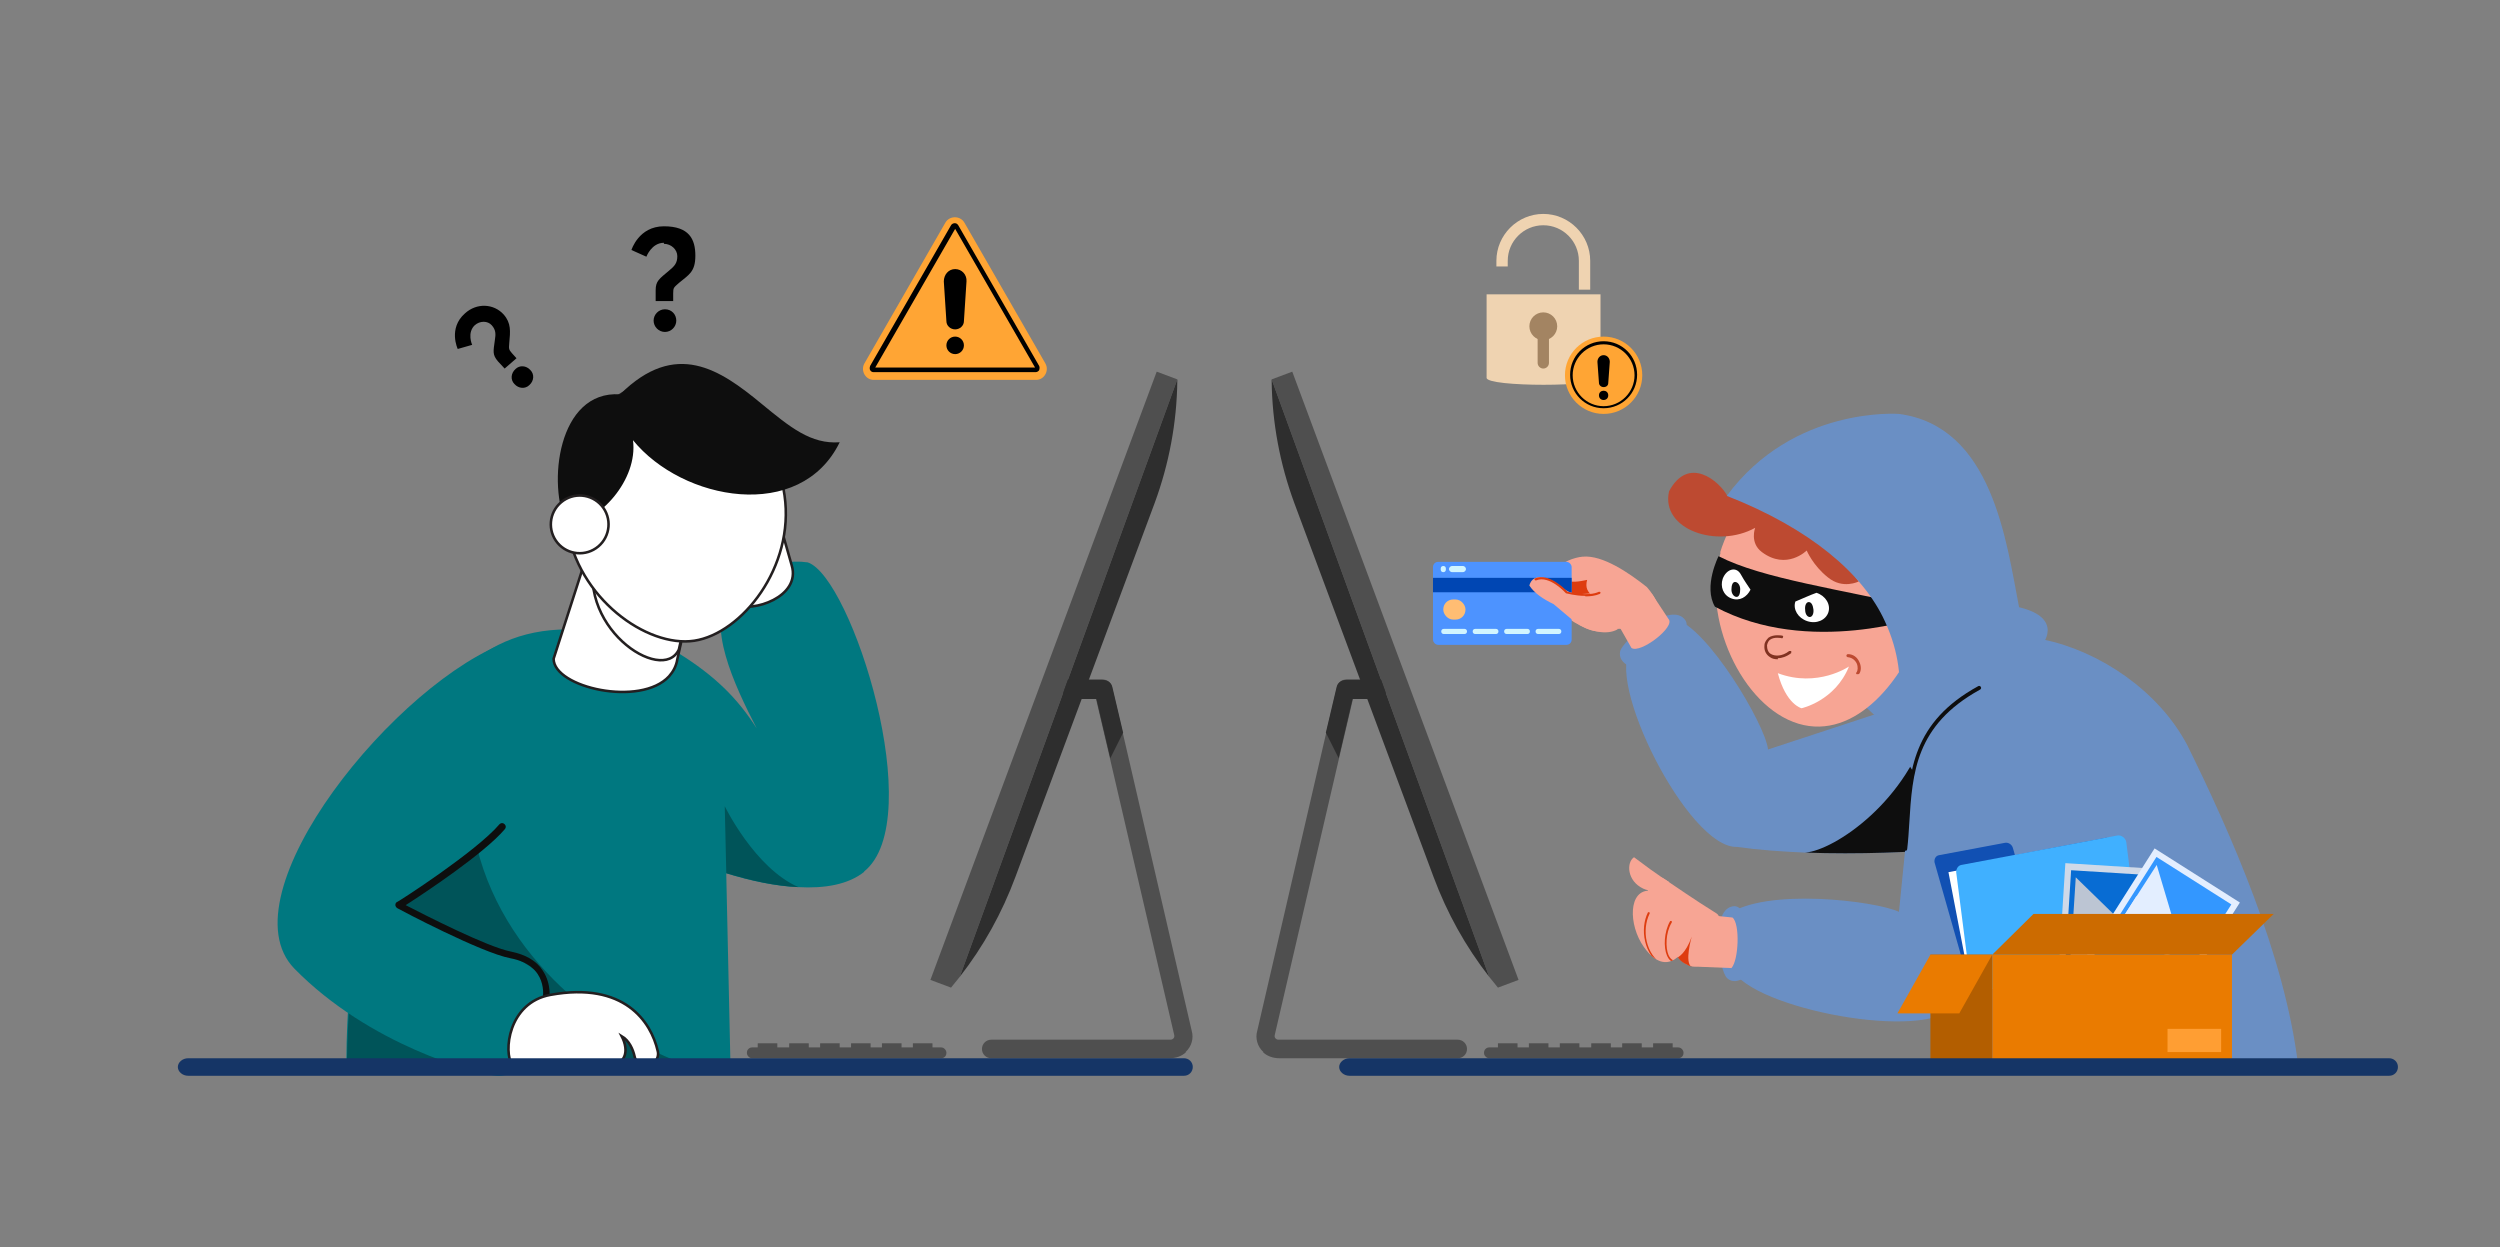 <?xml version="1.0" encoding="UTF-8"?>
<svg xmlns="http://www.w3.org/2000/svg" version="1.1" xmlns:xlink="http://www.w3.org/1999/xlink" viewBox="0 0 485 242">
  <rect x="0" y="0" width="485" height="242" fill="#808080" stroke="none"/>
  <defs>
    <style>
      .cls-1 {
        fill: #40b0ff;
      }

      .cls-2 {
        fill: #4f4f4f;
      }

      .cls-3 {
        fill: #0046b3;
      }

      .cls-4 {
        fill: #ffa534;
      }

      .cls-5 {
        fill: #4d93ff;
      }

      .cls-6 {
        fill: #ea7b00;
      }

      .cls-7 {
        fill: #1150b3;
      }

      .cls-8 {
        fill: #bcc5d3;
      }

      .cls-9, .cls-10 {
        fill: #fff;
      }

      .cls-11 {
        fill: #d1f5ff;
      }

      .cls-12 {
        fill: #efd3b1;
      }

      .cls-13 {
        fill: #f7a594;
      }

      .cls-14 {
        fill: #e3eeff;
      }

      .cls-10 {
        stroke: #231f20;
        stroke-miterlimit: 10;
        stroke-width: .5px;
      }

      .cls-15 {
        fill: #005459;
      }

      .cls-16 {
        fill: #6a8fc4;
      }

      .cls-17 {
        fill: #086cd3;
      }

      .cls-18 {
        fill: #153566;
      }

      .cls-19 {
        fill: #b35e00;
      }

      .cls-20 {
        fill: #0e0e0e;
      }

      .cls-21 {
        fill: #bd4a31;
      }

      .cls-22 {
        fill: #ff9e33;
      }

      .cls-23 {
        fill: #3397ff;
      }

      .cls-24 {
        fill: #cfd9e8;
      }

      .cls-25 {
        fill: #a38462;
      }

      .cls-26 {
        fill: #ffbd73;
      }

      .cls-27 {
        fill: #cc6b00;
      }

      .cls-28 {
        clip-path: url(#clippath);
      }

      .cls-29 {
        fill: #803221;
      }

      .cls-30 {
        fill: #de3c0f;
      }

      .cls-31 {
        fill: #2e2e2e;
      }

      .cls-32 {
        fill: #007880;
      }
    </style>
    <clipPath id="clippath">
      <path class="cls-13" d="M320.3,172.8c-4.5-.4-4.4,6.7-1.4,10.9,4.6,6.5,8.3.6,9.1-2,1.3-4.8-2.1-8.3-7.7-8.9Z"/>
    </clipPath>
  </defs>
  <!-- Generator: Adobe Illustrator 28.7.1, SVG Export Plug-In . SVG Version: 1.2.0 Build 142)  -->
  <g>
    <g id="Layer_1">
      <g>
        <path class="cls-16" d="M387.1,163.9s-3.4.4-8.8.8c-7.2.6-17.8,1.1-28.2.7-4.5-.2-8.9-.5-13.1-1.1-9.5.4-26-32.8-20.4-38.6l8.2-5.7c6.4,1.6,17.7,20.6,18.2,25.4l22.5-7.4c24-14.9,30.7,18.2,21.6,25.7Z"/>
        <path class="cls-16" d="M316.5,129.4s-2.6-.8-2.2-3,10.1-10.1,12.7-6c1.7,2.7-7.6,9.7-10.4,9Z"/>
      </g>
      <path class="cls-13" d="M316.5,125.7l-2.5-4.4c-2-3.3,4.4-8.1,6.6-5.9l3.1,4.7c1.4,1.5-5.5,6.8-7.2,5.6Z"/>
      <path class="cls-20" d="M378.4,164.7c-7.2.6-17.8,1.1-28.2.7,5.7-.4,20.2-10.2,24.1-25.7,5.4,14.9,2.7,19.7,4.1,24.9Z"/>
      <g>
        <path class="cls-13" d="M313.8,122.1c-4.1,2.3-12.8-2.5-17-10.8,0,0,2.8-.7,5.6-.8.1-1.4,3.2-2.4,4.6-2.5,3.9-.4,9.1,3.2,12.5,5.9,7.1,8.2-5.7,8.1-5.7,8.1Z"/>
        <path class="cls-30" d="M303.3,112.3c1.4.9,3.1.5,4.6.2-.8,3,2,3.4,4.6,5.2,0,0-6.1,1-8-1-1.9-2-1.1-4.3-1.1-4.3Z"/>
        <g>
          <rect class="cls-5" x="278" y="109" width="26.9" height="16.1" rx="1" ry="1"/>
          <rect class="cls-3" x="278" y="112.1" width="26.9" height="2.8"/>
          <path class="cls-11" d="M284.1,122h-4c-.3,0-.5.2-.5.5h0c0,.3.2.5.5.5h4c.3,0,.5-.2.5-.5h0c0-.3-.2-.5-.5-.5Z"/>
          <path class="cls-11" d="M290.2,122h-4c-.3,0-.5.2-.5.5h0c0,.3.2.5.5.5h4c.3,0,.5-.2.5-.5h0c0-.3-.2-.5-.5-.5Z"/>
          <path class="cls-11" d="M296.3,122h-4c-.3,0-.5.2-.5.5h0c0,.3.2.5.5.5h4c.3,0,.5-.2.5-.5h0c0-.3-.2-.5-.5-.5Z"/>
          <path class="cls-11" d="M302.4,122h-4c-.3,0-.5.2-.5.5h0c0,.3.2.5.5.5h4c.3,0,.5-.2.5-.5h0c0-.3-.2-.5-.5-.5Z"/>
          <path class="cls-11" d="M280,109.8h0c-.3,0-.5.2-.5.5v.2c0,.3.2.5.5.5h0c.3,0,.5-.2.5-.5v-.2c0-.3-.2-.5-.5-.5Z"/>
          <path class="cls-11" d="M281.1,110.4h0c0,.3.3.6.6.6h2.1c.3,0,.6-.3.6-.6h0c0-.3-.3-.6-.6-.6h-2.1c-.3,0-.6.3-.6.6Z"/>
          <rect class="cls-26" x="280" y="116.3" width="4.3" height="3.9" rx="1.9" ry="1.9"/>
        </g>
        <path class="cls-13" d="M305.2,120.4l-3.8-3.2c-2.1-1-3.8-2.2-4.7-3.6,0,0,.4-2.5,3.6-1.3,2.1.8,2.5,1.8,4.4,2.7,1.9.9,6.6-1,8.2,1.1,2.8,3.6-.7,9.6-7.7,4.3Z"/>
        <path class="cls-30" d="M307.5,115.6c-1.9,0-3.6-.5-3.7-.5h0s0,0,0,0c0,0-3.2-3.6-5.8-2.5-.1,0-.2,0-.3-.1,0-.1,0-.2.1-.3,2.8-1.1,5.9,2.2,6.3,2.6.5.1,4,1,6.1,0,.1,0,.2,0,.3.1,0,.1,0,.2-.1.3-.9.4-1.9.5-2.8.5Z"/>
      </g>
      <path class="cls-16" d="M445.8,206.4h-65.7c-1.2-8.6-3.5-20.1-5.5-31.5-2.6-15.2-4.6-30.3-2.4-38.4,6.2-22.8,41-13,52.1,8,8.5,17.2,18.9,40.8,21.5,61.9Z"/>
      <g>
        <path class="cls-16" d="M359.7,126.3c-2,2.8-2.8,5.9-.9,7.9l6.2,5.8,12.3,11.4c3.8,3.7,17-13.5,13.2-17.2l-17.6-13.3c-3.1-3.3-9.8.7-13.1,5.5Z"/>
        <path class="cls-16" d="M382.4,128.1s.6,3.3-6.9,9.3c-6.3,5.1-8.5,4.5-8.5,4.5,0,0-1.1,1.9,1.9,4.1,3.3,5.9,7.4,10.9,14.1,10.7,7-.2,20.7-14.8,12.3-21.8-4.6-2.3-7.4-4-7.4-4,0,0-2.3-3.6-5.6-2.8Z"/>
      </g>
      <g>
        <path class="cls-13" d="M333.8,107.2c-3.8,12.6,4.1,29.9,15.1,33.2,11,3.3,20.9-8.5,24.7-21.2,3.8-12.6-2-25.6-13-28.9-11-3.3-23,4.2-26.9,16.9Z"/>
        <path class="cls-20" d="M373.8,118.2c-16.7-3.9-31.9-5.9-40.4-10.3,0,0-3,5.9-.7,9.8,18.2,9.8,40.7,1.8,40.7,1.8l.4-1.3Z"/>
      </g>
      <path class="cls-13" d="M367,123.1c-1.4,2.4-.7,4.2,2,4.9,2.1.6,4.8-.5,6.2-2.9,1.4-2.4.7-4.6-1.2-5.7s-5.6,1.3-7,3.7Z"/>
      <path class="cls-29" d="M344.9,127.9c-.6,0-1.1-.1-1.5-.4-.8-.5-1.2-1.3-1.1-2.3,0-.6.4-1.1.8-1.5,1-.7,2.6-.4,2.6-.4.2,0,.3.2.2.3,0,.2-.2.3-.3.2,0,0-1.4-.3-2.2.3-.3.2-.5.6-.6,1.1,0,.7.2,1.4.8,1.7.7.4,2.1.5,3.5-.6.1,0,.3,0,.4,0,0,.1,0,.3,0,.4-.9.7-1.9,1-2.6,1Z"/>
      <path class="cls-9" d="M348.3,116.7c-.5,1.5.5,3.2,2.3,3.8,1.8.6,3.6-.2,4.1-1.7.5-1.5-.5-3.2-2.3-3.8-1.4.5-2.4,1-4.1,1.7Z"/>
      <path class="cls-9" d="M334.2,112.3c-.5,1.5.1,3.2,1.7,3.8s3-.3,3.7-1.7c-.7-1.1-1-1.4-1.9-3-.9-1.6-2.8-1-3.5.9Z"/>
      <path class="cls-20" d="M350.2,118.3c0,.8.4,1.4.9,1.4s.8-.7.7-1.5-.4-1.4-.9-1.4c-.5,0-.8.7-.7,1.5Z"/>
      <path class="cls-20" d="M335.9,114.4c0,.8.5,1.4,1,1.4.5,0,.7-.7.7-1.5s-.5-1.4-1-1.4c-.5,0-.7.7-.7,1.5Z"/>
      <path class="cls-9" d="M358.7,129.3s-6.1,4.2-13.8,1.3c1.6,6.1,4.6,6.8,4.6,6.8,0,0,6.5-1.4,9.2-8.1Z"/>
      <path class="cls-21" d="M360.4,130.8c0,0-.1,0-.2,0-.1,0-.2-.3,0-.4.2-.3.3-1,0-1.7-.2-.4-.7-1.1-1.7-1.2-.2,0-.3-.2-.3-.3,0-.2.2-.3.3-.3,1,0,1.8.6,2.2,1.5.4.8.4,1.7,0,2.3,0,0-.1.1-.2.1Z"/>
      <path class="cls-21" d="M360.6,112.8s-3.1,1.6-6-.8c-2.9-2.3-4.1-5.2-4.1-5.2,0,0-3.9,3.9-8.7.3-2.4-1.8-1.3-4.7-1.3-4.7-7.4,4.1-18.4.3-16.7-7.1,3.8-7.1,9.8-1.9,11.3.9,1.6,0,16.7,4,25.5,16.6Z"/>
      <path class="cls-16" d="M366.9,142.3s4.4-9.6-1.2-21.7c-4.2-9.3-14.6-18.1-30.7-24.4,12.9-17.5,33.4-15.9,33.4-15.9,18.1,2.4,20.8,24.6,23.3,37.5,8.8,2.1,4.7,7.4,3.9,7.8-12.6,5.6-19.7,14.2-22.5,17.7-1.8,2.2-5.6,2.1-6.3-.9Z"/>
      <g>
        <path class="cls-16" d="M370.8,152.9l-2.4,24c-4.4-2.1-25.9-4.8-33.3.6l.7,9.9c2.1,7.7,35.5,14.5,42.8,8.4,18.6-10.3,25.3-48.6,25.3-48.6-1.1-12.2-28.8-20.4-33.1,5.6Z"/>
        <path class="cls-16" d="M338.8,189.4s-2.1,1.8-3.7.4c-1.7-1.5-3.4-13.9,1.4-14,3.2,0,4.3,11.5,2.3,13.6Z"/>
      </g>
      <path class="cls-13" d="M335.8,187.8l-7.5-.3c-3.8-.7-.2-9.8,3-10l4.8.5c1.5,1.2,1.2,8.3-.2,9.8Z"/>
      <g>
        <g>
          <path class="cls-13" d="M330,187.2s-.7.4-1.8.2h0c-.8-.1-1.7-.6-2.7-1.7,0,0,0,0,0,0-1.2-1.5-2.5-4.1-3.4-8.8-5-5.7-1.2-7.8.9-6.3,6.6,4.5,8.1,5.4,10,6.6,1.6,1,1.9,8.1-3,10Z"/>
          <path class="cls-30" d="M328.3,187.6c-1-.4-2.2-.9-2.8-1.9,0,0,0,0,0,0,0,0,1.5-.6,2.7-4,0,0-1.5,5.1,0,5.9Z"/>
        </g>
        <path class="cls-13" d="M323.8,171.1s-1.8-1-6.8-4.8c-1.5,1-1.4,4.6,1.8,6.1,2.2,1,4.6.1,5-1.3Z"/>
        <g>
          <path class="cls-13" d="M320.3,172.8c-4.5-.4-4.4,6.7-1.4,10.9,4.6,6.5,8.3.6,9.1-2,1.3-4.8-2.1-8.3-7.7-8.9Z"/>
          <g class="cls-28">
            <path class="cls-30" d="M324.6,186.6s0,0,0,0c-.5-.1-.9-.5-1.2-1.2-.7-1.6-.6-4.6.6-6.7,0,0,.2-.1.3,0,0,0,.1.2,0,.3-1.2,2-1.2,4.9-.6,6.3.2.4.5.9,1,1,.1,0,.2.1.1.2,0,0,0,.1-.2.1Z"/>
            <path class="cls-30" d="M322.5,187.4s0,0,0,0c-3.6-2.1-4.4-7.2-2.8-10.4,0,0,.2-.1.3,0,0,0,.1.2,0,.3-1.5,3.1-.8,7.9,2.7,9.9,0,0,.1.2,0,.3,0,0-.1,0-.2,0Z"/>
          </g>
        </g>
      </g>
      <path class="cls-20" d="M369.7,165s0,0,0,0c-.2,0-.4-.2-.4-.4.2-1.7.3-3.3.4-5,.7-10,1.3-19.5,14.1-26.5.2-.1.4,0,.5.2.1.2,0,.4-.2.5-12.5,6.9-13.1,16.1-13.7,25.9-.1,1.6-.2,3.3-.4,5,0,.2-.2.4-.4.4Z"/>
      <g id="box">
        <g>
          <path class="cls-7" d="M390.9,165.9l-.4-1.4c-.2-.7-.9-1.1-1.5-1l-12.8,2.4c-.7.1-1,.8-.9,1.4l7.2,25.3,33-6.2-6.8-23.9-17.8,3.4Z"/>
          <polygon class="cls-9" points="410.3 163.1 378 169.2 382.5 192.6 415.4 186.4 410.3 163.1"/>
          <path class="cls-1" d="M415.5,186.4l-33,6.2-3-23.4c0-.7.4-1.3,1-1.4l30.2-5.7c.8-.2,1.7.5,1.8,1.3l2.9,23Z"/>
        </g>
        <g>
          <g>
            <rect class="cls-24" x="396.5" y="171" width="25.8" height="19.6" transform="translate(615.8 -216.3) rotate(93.6)"/>
            <rect class="cls-17" x="397.8" y="172.2" width="23.3" height="17.2" transform="translate(615.8 -216.3) rotate(93.6)"/>
            <polygon class="cls-8" points="402.7 170.2 401.7 185.8 410.5 177.8 402.7 170.2"/>
            <polygon class="cls-8" points="402.2 177.3 401.4 190.5 408.7 183.8 402.2 177.3"/>
            <circle class="cls-8" cx="412" cy="182.8" r="1.8" transform="translate(-37.8 211.9) rotate(-27.6)"/>
          </g>
          <g>
            <rect class="cls-14" x="406.3" y="170.5" width="25.8" height="19.6" transform="translate(796.2 -76.6) rotate(122.4)"/>
            <rect class="cls-23" x="407.5" y="171.7" width="23.3" height="17.2" transform="translate(796.2 -76.6) rotate(122.4)"/>
            <polygon class="cls-14" points="418.4 167.8 409.9 181 421.5 178.2 418.4 167.8"/>
            <polygon class="cls-14" points="414.5 173.8 407.4 185 417 182.6 414.5 173.8"/>
            <circle class="cls-14" cx="420.4" cy="183.4" r="1.8"/>
          </g>
        </g>
        <rect class="cls-6" x="386.5" y="185.2" width="46.5" height="20.3"/>
        <rect class="cls-19" x="374.5" y="185.2" width="12" height="20.3"/>
        <polygon class="cls-27" points="433 185.2 386.5 185.2 394.5 177.3 441.1 177.3 433 185.2"/>
        <polygon class="cls-6" points="380.1 196.6 368.1 196.6 374.5 185.2 386.5 185.2 380.1 196.6"/>
        <rect class="cls-22" x="420.5" y="199.6" width="10.4" height="4.5"/>
      </g>
      <path class="cls-32" d="M167.7,169.1c-3.1,2.5-7.7,3.3-12.9,3-4.4-.2-9.1-1.2-14-2.7-16.2-4.7-32.6-13.9-32.6-13.9-10.1-18.3,6.8-34,23.4-28.8,7.1,4.4,11.5,8.8,15.2,14.6-4.4-8.5-9.9-20.3-5.2-26,3.1-3,8-7.2,15.1-6.2,8.5,2.8,23.5,50,10.9,60Z"/>
      <g>
        <path class="cls-10" d="M142.6,117.3c-.1,0-.3,0-.4,0,0,0-.8-.3-2.2-.9-2.6-1.3-6.9-3.8-10.3-8.1.5-3.1,3.9-1.8,5.7-.2.8.8,1.7,1,2.7,1,1.5,0,3-.6,4.7-.8.9-.1,1.8,0,2.7.2,3.8,1,3.7,10.1-2.9,9Z"/>
        <path class="cls-10" d="M142.6,117.3c-.4-.2-.7-.4-1-.8l-.7-1.5-2.9-6.1-5.6-11.9c-3-5.8,1.2-7.8,5-.4-.2-2.1,1.7-4.1,4.3-.3-.5-2.4,2-3.3,4.3-.3-.1-1.8,2.5-2.2,4,.8l1.1,4.1,2.5,8.8c1.8,6.1-7.6,9.2-11.1,7.6Z"/>
        <path class="cls-10" d="M151.2,100.9c-2-.8-4.6,0-6,2.7-1,2.1-2.7,10.4-5.2,12.7-2.6-1.3-6.9-3.8-10.3-8.1,1.3-4.9,5.7.9,8.4.8l-5.6-11.9c-3-5.8,1.2-7.8,5-.4-.2-2.1,1.7-4.1,4.3-.3-.5-2.4,2-3.3,4.3-.3-.1-1.8,2.5-2.2,4,.8l1.1,4.1Z"/>
        <path class="cls-10" d="M145.4,101.1c-1,0-2.1-1.2-2.7-2,0,.3,0,.6-.1.9-.2.4-.5.7-1.1.9-1.7.5-2.9-1.6-3-1.6,0,0,0-.2,0-.2,0,0,.2,0,.2,0,0,0,1.1,1.9,2.6,1.5.4-.1.7-.4.9-.7.3-.7-.1-1.6-.1-1.6,0,0,0-.2,0-.2,0,0,.2,0,.2,0,0,0,1.9,3.2,3.4,2.6,1.4-.6.6-2.8.6-2.9,0,0,0-.2,0-.2,0,0,.2,0,.2,0,0,0,1.1,2.6,2.9,2.3.3,0,.5-.2.6-.4.4-.6,0-1.7,0-1.7,0,0,0-.2,0-.2,0,0,.2,0,.2,0,0,0,.5,1.2,0,2-.2.3-.5.5-.9.6-1.2.2-2.1-.7-2.7-1.5,0,.8-.1,1.8-1,2.1-.2,0-.3,0-.5,0Z"/>
        <path class="cls-10" d="M140.9,103.9c0,0-.1,0-.1,0l-3.2-6.7c0,0,0-.2,0-.2,0,0,.2,0,.2,0l3.2,6.7c0,0,0,.2,0,.2,0,0,0,0,0,0Z"/>
      </g>
      <path class="cls-32" d="M141.7,206.2l-1.2-54.6c0-21.9-11.8-29.5-30.3-29.5s-27.7,13.6-34.5,31.7c-5.8,15.7-8.4,34.8-8.5,51.6,0,.3,0,.5,0,.8h74.4Z"/>
      <path class="cls-15" d="M76.9,206.2l57.7.9c-14.5-4.8-36.2-19-42.1-42.8l-16.7-10.5c-5.8,15.5-8.3,35.7-8.5,52.4h9.7Z"/>
      <path class="cls-32" d="M99.1,124.3c9.8,5.9,11.1,23.5,6.1,30.5l-27.8,20.7c17.8,9.7,30.1,10.5,28.6,18.4,2.2,8.4-5.5,15.3-9.7,14.8-4.3-.5-24.7-6-39.2-20.8-13.9-14.3,20-56.1,42-63.6Z"/>
      <path class="cls-20" d="M106,194.6s0,0-.1,0c-.4,0-.6-.5-.6-.8h0c0-.3,1.2-6.5-6.3-7.9-5.7-1.1-21.2-9.3-21.9-9.7-.2-.1-.4-.4-.4-.6,0-.3.1-.5.3-.6.2,0,15.4-9.8,19.9-15.1.3-.3.7-.3,1,0,.3.3.3.7,0,1-4,4.7-15.6,12.4-19.2,14.7,3.7,1.9,15.8,8.1,20.4,9,2.9.6,5,1.8,6.2,3.7,1.8,2.7,1.3,5.8,1.2,5.9,0,.3-.4.6-.7.6Z"/>
      <g>
        <path class="cls-10" d="M107.4,127.8c0,5.6,16.9,9.4,22.4,3.4.8-.9,1.4-2,1.6-3.3l3.2-14.3-20.2-7.6-.6,1.9-6.4,19.9Z"/>
        <path class="cls-10" d="M131.7,126l3.2-14.3-19.1-5.1c-4.9,14.7,12.7,26.4,15.9,19.4Z"/>
      </g>
      <path class="cls-10" d="M110,102.1c2,13.9,15.5,23.6,24.7,22.2,9.2-1.4,19.5-14.3,17.5-28.2-2-13.9-13-23.9-24.7-22.2-11.6,1.7-19.5,14.3-17.5,28.2Z"/>
      <path class="cls-20" d="M120.3,76.5c10.8-10.7,19.4-4.8,27.4,1.8,5.6,4.6,9.6,7.9,15.2,7.5-7.6,15.6-30.5,11.4-40.1-.4,1,7.7-6.5,15.9-12.8,16.6-3.9-8-1.8-26.3,10.3-25.5Z"/>
      <circle class="cls-10" cx="112.5" cy="101.7" r="5.6" transform="translate(-39.1 96.4) rotate(-40.1)"/>
      <path class="cls-15" d="M154.9,172.1c-4.4-.2-9.1-1.2-14-2.7l-.3-13s5.8,12,14.3,15.7Z"/>
      <path class="cls-10" d="M99.4,206.7c-1.8-2.6-.8-12.2,7.4-13.7,14.3-2.6,19.5,5.2,20.8,10.9.4,1.5-1,3-2.2,2.9s-2.1-.8-2.3-1.9c-.3-1.3-1-3-2.5-3.9,1.5,2.9.9,5.8-3.2,5.8h-18.1Z"/>
      <path d="M128.8,47.1c-2.4,0-3.4,2.7-3.4,2.7l-2.9-1.3s1.4-4.6,6.3-4.6,6.1,2.5,6.1,5.7-1.3,3.7-3.2,5.3c-1,.9-1.1.9-1.1,2v1.5h-3.4v-2.1c0-1.8.7-2.2,2.6-3.8,1.1-.9,1.6-1.5,1.6-2.8s-1.2-2.4-2.6-2.4ZM129,60c1.3,0,2.2,1,2.2,2.2s-1,2.2-2.2,2.2-2.2-1-2.2-2.2,1-2.2,2.2-2.2Z"/>
      <path d="M92.2,63c-1.7,1.5-.6,3.9-.6,3.9l-2.8.8s-1.9-4,1.4-6.9c2.3-2.1,5.6-1.9,7.5.2,1.5,1.7,1.3,3.3,1.1,5.5-.1,1.2-.1,1.3.5,2l.9,1-2.3,2-1.3-1.4c-1.1-1.3-.9-1.9-.6-4.1.2-1.2.2-2-.6-2.9-.8-.9-2.3-.9-3.3,0ZM100,71.6c.8-.8,2.1-.7,2.9.2.8.8.7,2.1-.2,2.9-.8.8-2.1.7-2.9-.2-.8-.8-.7-2.1.2-2.9Z"/>
      <g>
        <path class="cls-2" d="M230.1,204.1c-.8.8-2,1.2-3.2,1.2h-34.6c-1,0-1.8-.8-1.8-1.8s.8-1.8,1.8-1.8h34.8c.3,0,.5-.2.6-.3,0,0,.2-.3.1-.6l-12.5-53.8-2.7-11.5h-6.4v-3.7h7.6c.9,0,1.7.5,1.9,1.4l2.1,8.9,13.4,57.9c.4,1.4,0,3-1.2,4.1Z"/>
        <path class="cls-31" d="M217.9,142.1l-2.5,5-2.7-11.5h-6.4v-3.7h7.6c.9,0,1.7.5,1.9,1.4l2.1,8.9Z"/>
        <g>
          <rect class="cls-2" x="144.9" y="203.2" width="38.7" height="2.1" rx="1" ry="1"/>
          <rect class="cls-2" x="147" y="202.4" width="3.8" height="1.6"/>
          <rect class="cls-2" x="153.1" y="202.4" width="3.8" height="1.6"/>
          <rect class="cls-2" x="159.1" y="202.4" width="3.8" height="1.6"/>
          <rect class="cls-2" x="165.1" y="202.4" width="3.8" height="1.6"/>
          <rect class="cls-2" x="171.1" y="202.4" width="3.8" height="1.6"/>
          <rect class="cls-2" x="177.1" y="202.4" width="3.8" height="1.6"/>
        </g>
        <g>
          <path class="cls-2" d="M228.4,73.6l-4-1.5-43.9,118,4,1.5c.6-.7,1.1-1.4,1.7-2.1l42.2-115.9h0Z"/>
          <path class="cls-31" d="M186.2,189.5c4.6-5.9,8.2-12.4,10.8-19.4l27-72.5c2.8-7.6,4.3-15.6,4.4-23.7v-.3s-42.2,115.9-42.2,115.9Z"/>
        </g>
      </g>
      <g>
        <path class="cls-2" d="M245,204.1c.8.8,2,1.2,3.2,1.2h34.6c1,0,1.8-.8,1.8-1.8s-.8-1.8-1.8-1.8h-34.8c-.3,0-.5-.2-.6-.3,0,0-.2-.3-.1-.6l12.5-53.8,2.7-11.5h6.4v-3.7h-7.6c-.9,0-1.7.5-1.9,1.4l-2.1,8.9-13.4,57.9c-.4,1.4,0,3,1.2,4.1Z"/>
        <path class="cls-31" d="M257.2,142.1l2.5,5,2.7-11.5h6.4v-3.7h-7.6c-.9,0-1.7.5-1.9,1.4l-2.1,8.9Z"/>
        <g>
          <path class="cls-2" d="M246.7,73.6l4-1.5,43.9,118-4,1.5c-.6-.7-1.1-1.4-1.7-2.1l-42.2-115.9h0Z"/>
          <path class="cls-31" d="M288.9,189.5c-4.6-5.9-8.2-12.4-10.8-19.4l-27-72.5c-2.8-7.6-4.3-15.6-4.4-23.7v-.3s42.2,115.9,42.2,115.9Z"/>
        </g>
      </g>
      <g>
        <rect class="cls-2" x="288" y="203.2" width="38.7" height="2.1" rx="1" ry="1" transform="translate(614.6 408.5) rotate(-180)"/>
        <rect class="cls-2" x="320.7" y="202.4" width="3.8" height="1.6" transform="translate(645.2 406.4) rotate(180)"/>
        <rect class="cls-2" x="314.7" y="202.4" width="3.8" height="1.6" transform="translate(633.2 406.4) rotate(180)"/>
        <rect class="cls-2" x="308.7" y="202.4" width="3.8" height="1.6" transform="translate(621.2 406.4) rotate(180)"/>
        <rect class="cls-2" x="302.7" y="202.4" width="3.8" height="1.6" transform="translate(609.1 406.4) rotate(180)"/>
        <rect class="cls-2" x="296.7" y="202.4" width="3.8" height="1.6" transform="translate(597.1 406.4) rotate(180)"/>
        <rect class="cls-2" x="290.7" y="202.4" width="3.8" height="1.6" transform="translate(585.1 406.4) rotate(180)"/>
      </g>
      <path class="cls-18" d="M465.2,207c0-1-.8-1.7-1.7-1.7h-201.7c-1.1,0-2,.8-2,1.7s.9,1.7,2,1.7h201.7c1,0,1.7-.8,1.7-1.7h0Z"/>
      <path class="cls-18" d="M231.4,207c0-1-.8-1.7-1.7-1.7H36.5c-1.1,0-2,.8-2,1.7s.9,1.7,2,1.7h193.2c1,0,1.7-.8,1.7-1.7h0Z"/>
      <g>
        <path class="cls-4" d="M183.4,43.2l-15.7,27.3c-.8,1.4.2,3.2,1.8,3.2h31.5c1.6,0,2.6-1.8,1.8-3.2l-15.7-27.3c-.8-1.4-2.9-1.4-3.7,0Z"/>
        <path d="M201,72.2h-31.5c-.3,0-.5-.1-.7-.4-.1-.2-.1-.5,0-.8l15.7-27.3c.1-.2.4-.4.7-.4s.5.1.7.4l15.7,27.3c.1.2.1.5,0,.8-.1.2-.4.4-.7.4ZM169.7,71.5s0,0,0,0h0ZM169.8,71.3h31l-15.5-26.9-15.5,26.9Z"/>
        <g>
          <path d="M185.3,63.9h0c-.9,0-1.7-.7-1.7-1.6l-.5-7.7c0-1.3.9-2.4,2.2-2.4h0c1.3,0,2.3,1.1,2.2,2.4l-.5,7.7c0,.9-.8,1.6-1.7,1.6Z"/>
          <circle cx="185.3" cy="67" r="1.7"/>
        </g>
      </g>
      <path class="cls-12" d="M288.4,57.1v16.2c0,1.8,22.1,1.8,22.1,0v-16.2h-22.1Z"/>
      <g>
        <circle class="cls-25" cx="299.4" cy="63.3" r="2.7"/>
        <path class="cls-25" d="M299.4,71.5h0c-.6,0-1.1-.5-1.1-1.1v-6.2h2.2v6.2c0,.6-.5,1.1-1.1,1.1Z"/>
      </g>
      <path class="cls-12" d="M308.5,56.2h-2.2v-5.6c0-3.8-3.1-6.9-6.9-6.9s-6.9,3.1-6.9,6.9v1.1h-2.2v-1.1c0-5,4.1-9.1,9.1-9.1s9.1,4.1,9.1,9.1v5.6Z"/>
      <g>
        <circle class="cls-4" cx="311.1" cy="72.8" r="7.5"/>
        <path d="M311.1,79.2c-3.6,0-6.5-2.9-6.5-6.5s2.9-6.5,6.5-6.5,6.5,2.9,6.5,6.5-2.9,6.5-6.5,6.5ZM311.1,66.8c-3.3,0-6,2.7-6,6s2.7,6,6,6,6-2.7,6-6-2.7-6-6-6Z"/>
        <g>
          <path d="M311.1,75.1h0c-.5,0-.9-.4-.9-.8l-.3-4.1c0-.7.5-1.3,1.2-1.3h0c.7,0,1.2.6,1.2,1.3l-.3,4.1c0,.5-.4.8-.9.8Z"/>
          <circle cx="311.1" cy="76.7" r=".9"/>
        </g>
      </g>
    </g>
  </g>
</svg>